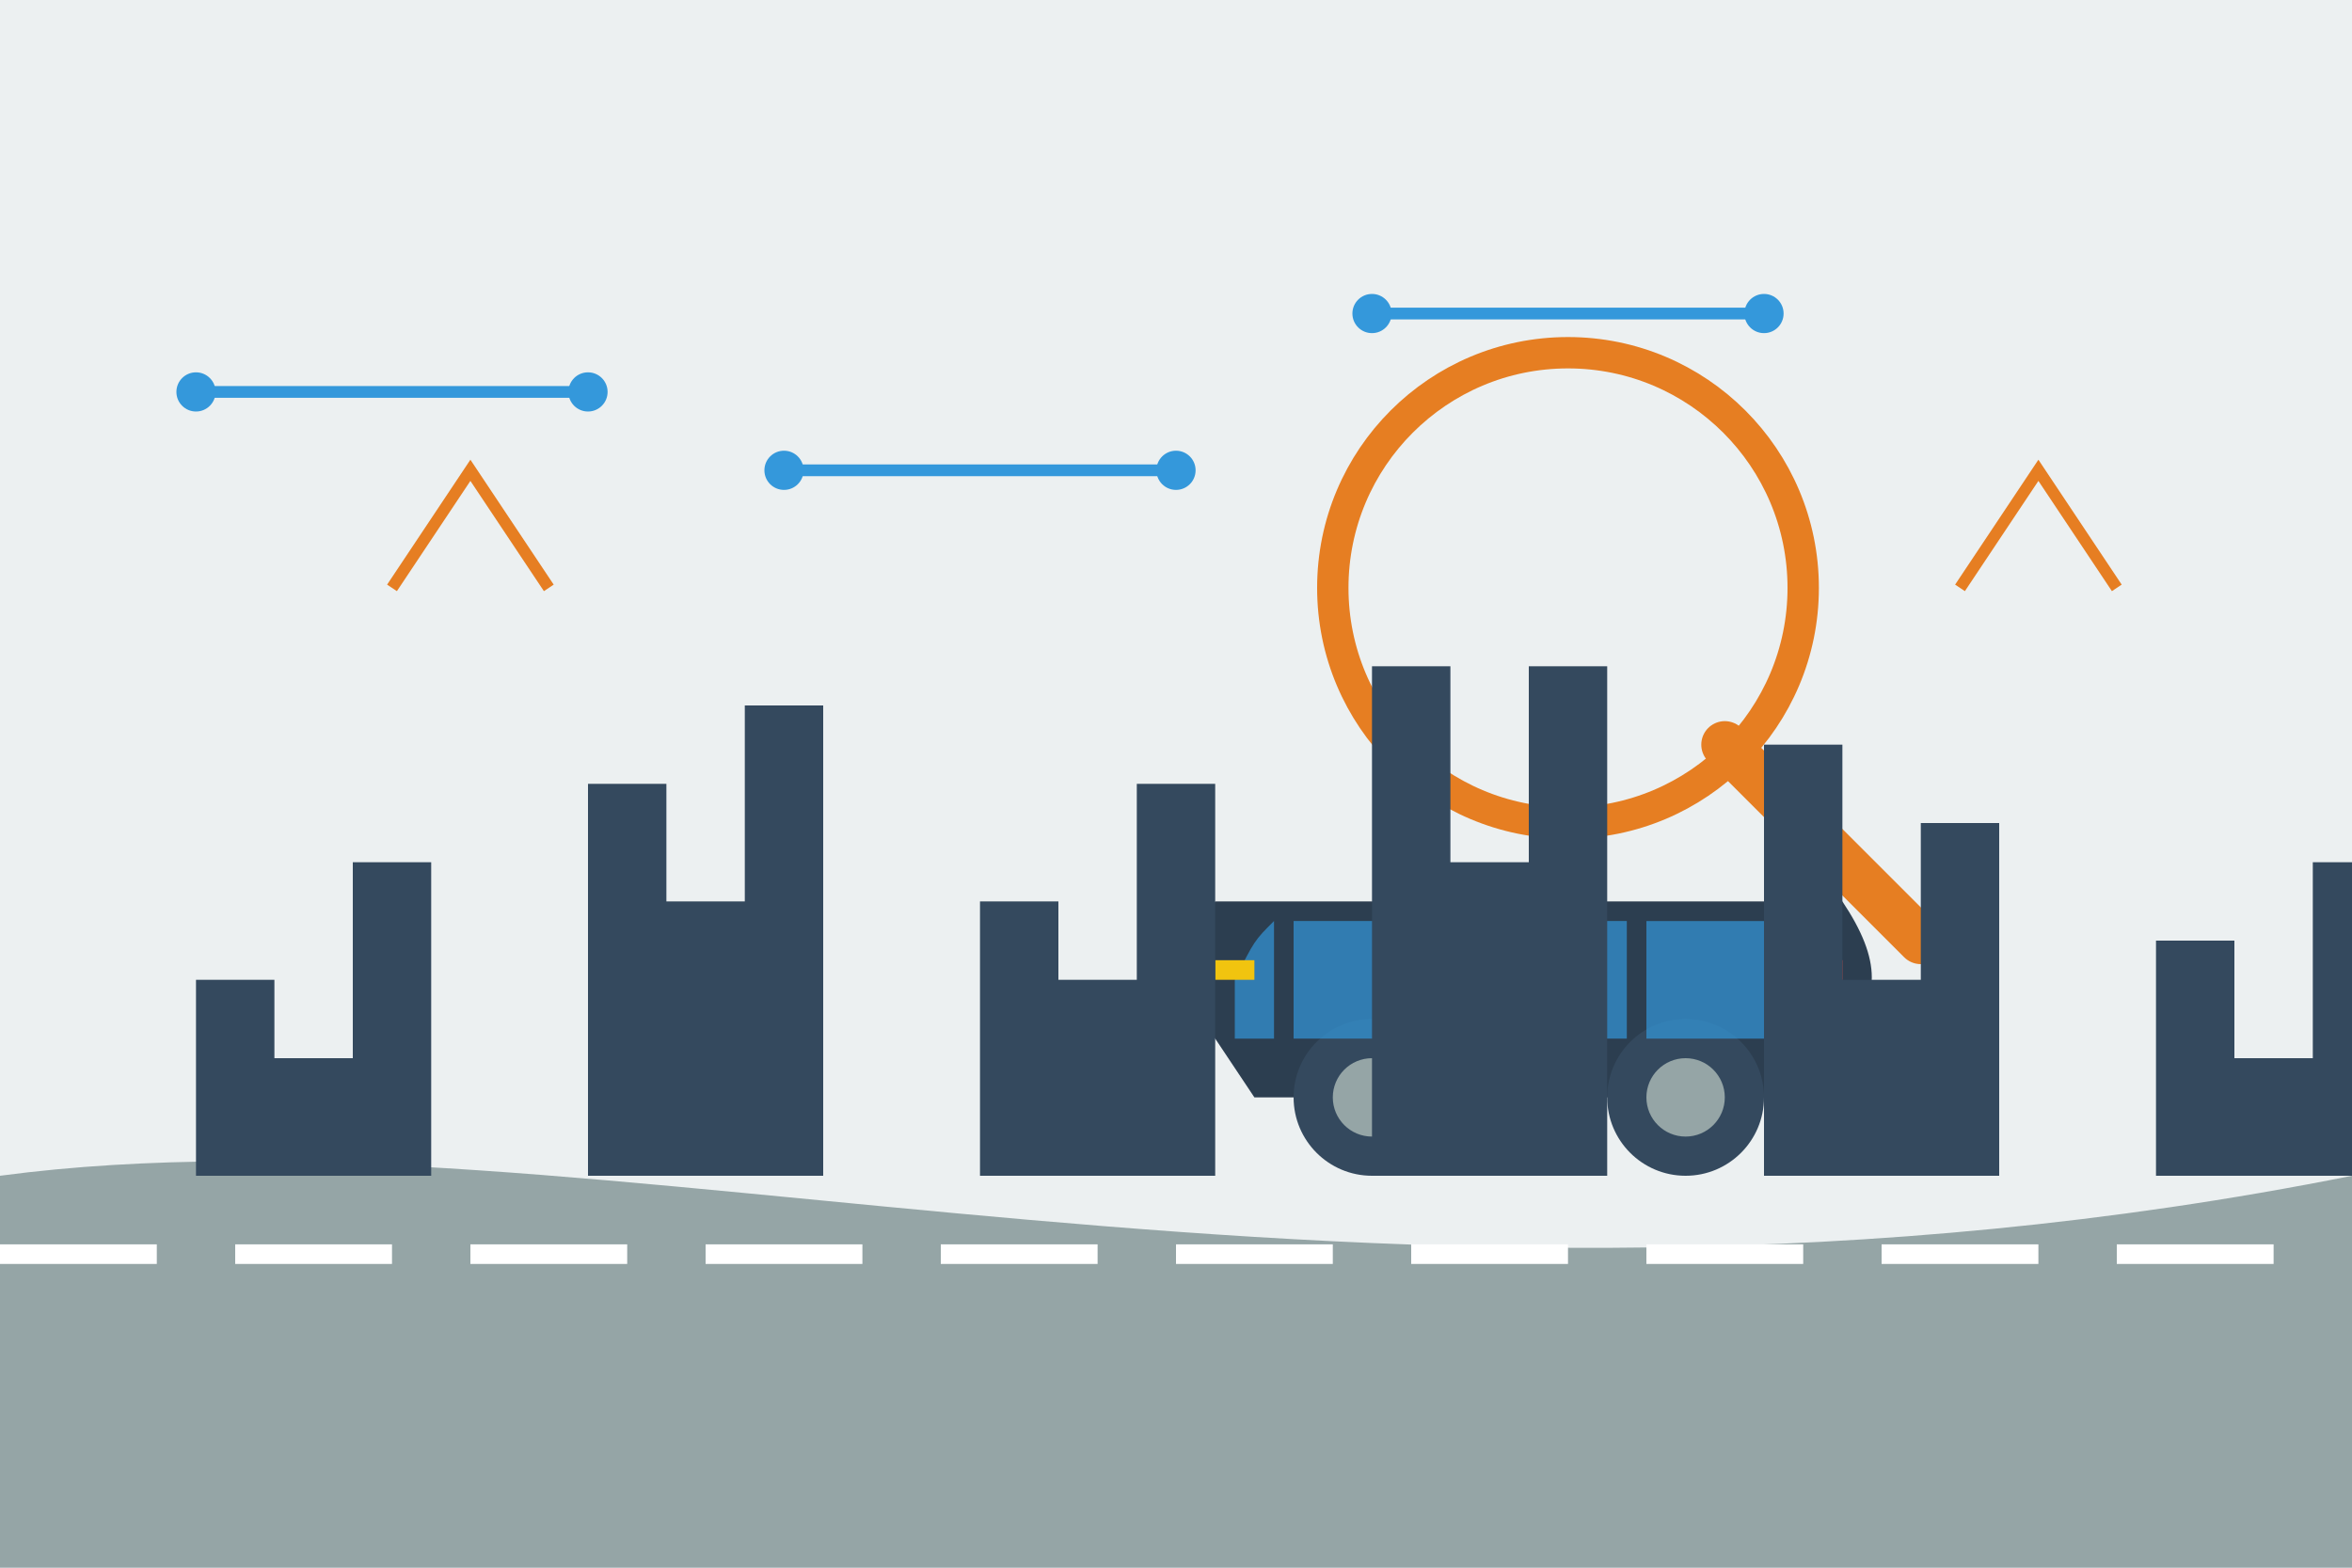 <svg xmlns="http://www.w3.org/2000/svg" width="600" height="400" viewBox="0 0 600 400">
  <!-- Background -->
  <rect width="600" height="400" fill="#ecf0f1"/>
  
  <!-- Abstract road -->
  <path d="M0 300 C 150 280, 350 350, 600 300 L 600 400 L 0 400 Z" fill="#95a5a6"/>
  <path d="M0 320 L 600 320" stroke="white" stroke-width="5" stroke-dasharray="40 20"/>
  
  <!-- Car silhouette -->
  <g transform="translate(150, 200)">
    <!-- Car body -->
    <path d="M270 80 L 310 80 L 320 65 C 330 55, 330 45, 320 30 L 270 30 C 230 30, 200 30, 180 30 L 160 30 C 150 45, 150 55, 160 65 L 170 80 Z" fill="#2c3e50"/>
    
    <!-- Wheels -->
    <circle cx="200" cy="80" r="20" fill="#34495e"/>
    <circle cx="200" cy="80" r="10" fill="#95a5a6"/>
    <circle cx="280" cy="80" r="20" fill="#34495e"/>
    <circle cx="280" cy="80" r="10" fill="#95a5a6"/>
    
    <!-- Windows -->
    <path d="M270 35 L 270 65 L 310 65 L 305 50 C 310 40, 310 40, 305 35 Z" fill="#3498db" opacity="0.7"/>
    <path d="M180 35 L 220 35 L 220 65 L 180 65 Z" fill="#3498db" opacity="0.7"/>
    <path d="M225 35 L 265 35 L 265 65 L 225 65 Z" fill="#3498db" opacity="0.7"/>
    <path d="M165 50 C 170 40, 170 40, 175 35 L 175 65 L 165 65 Z" fill="#3498db" opacity="0.7"/>
    
    <!-- Lights -->
    <path d="M160 45 L 170 45 L 170 50 L 160 50 Z" fill="#f1c40f"/>
    <path d="M310 45 L 320 45 L 320 50 L 310 50 Z" fill="#e74c3c"/>
  </g>
  
  <!-- Magnifying glass examining car -->
  <circle cx="400" cy="150" r="60" fill="none" stroke="#e67e22" stroke-width="8"/>
  <line x1="440" y1="190" x2="490" y2="240" stroke="#e67e22" stroke-width="12" stroke-linecap="round"/>
  
  <!-- City silhouette -->
  <path d="M0 300 L 50 300 L 50 250 L 70 250 L 70 270 L 90 270 L 90 220 L 110 220 L 110 300 L 150 300 L 150 200 L 170 200 L 170 230 L 190 230 L 190 180 L 210 180 L 210 300 L 250 300 L 250 230 L 270 230 L 270 250 L 290 250 L 290 200 L 310 200 L 310 300 L 350 300 L 350 170 L 370 170 L 370 220 L 390 220 L 390 170 L 410 170 L 410 300 L 450 300 L 450 190 L 470 190 L 470 250 L 490 250 L 490 210 L 510 210 L 510 300 L 550 300 L 550 240 L 570 240 L 570 270 L 590 270 L 590 220 L 600 220 L 600 300 Z" fill="#34495e"/>
  
  <!-- Abstract data and arrows -->
  <line x1="50" y1="100" x2="150" y2="100" stroke="#3498db" stroke-width="3"/>
  <circle cx="50" cy="100" r="5" fill="#3498db"/>
  <circle cx="150" cy="100" r="5" fill="#3498db"/>
  
  <line x1="200" y1="120" x2="300" y2="120" stroke="#3498db" stroke-width="3"/>
  <circle cx="200" cy="120" r="5" fill="#3498db"/>
  <circle cx="300" cy="120" r="5" fill="#3498db"/>
  
  <line x1="350" y1="80" x2="450" y2="80" stroke="#3498db" stroke-width="3"/>
  <circle cx="350" cy="80" r="5" fill="#3498db"/>
  <circle cx="450" cy="80" r="5" fill="#3498db"/>
  
  <path d="M100 150 L 120 120 L 140 150" fill="none" stroke="#e67e22" stroke-width="3"/>
  <path d="M500 150 L 520 120 L 540 150" fill="none" stroke="#e67e22" stroke-width="3"/>
</svg>
